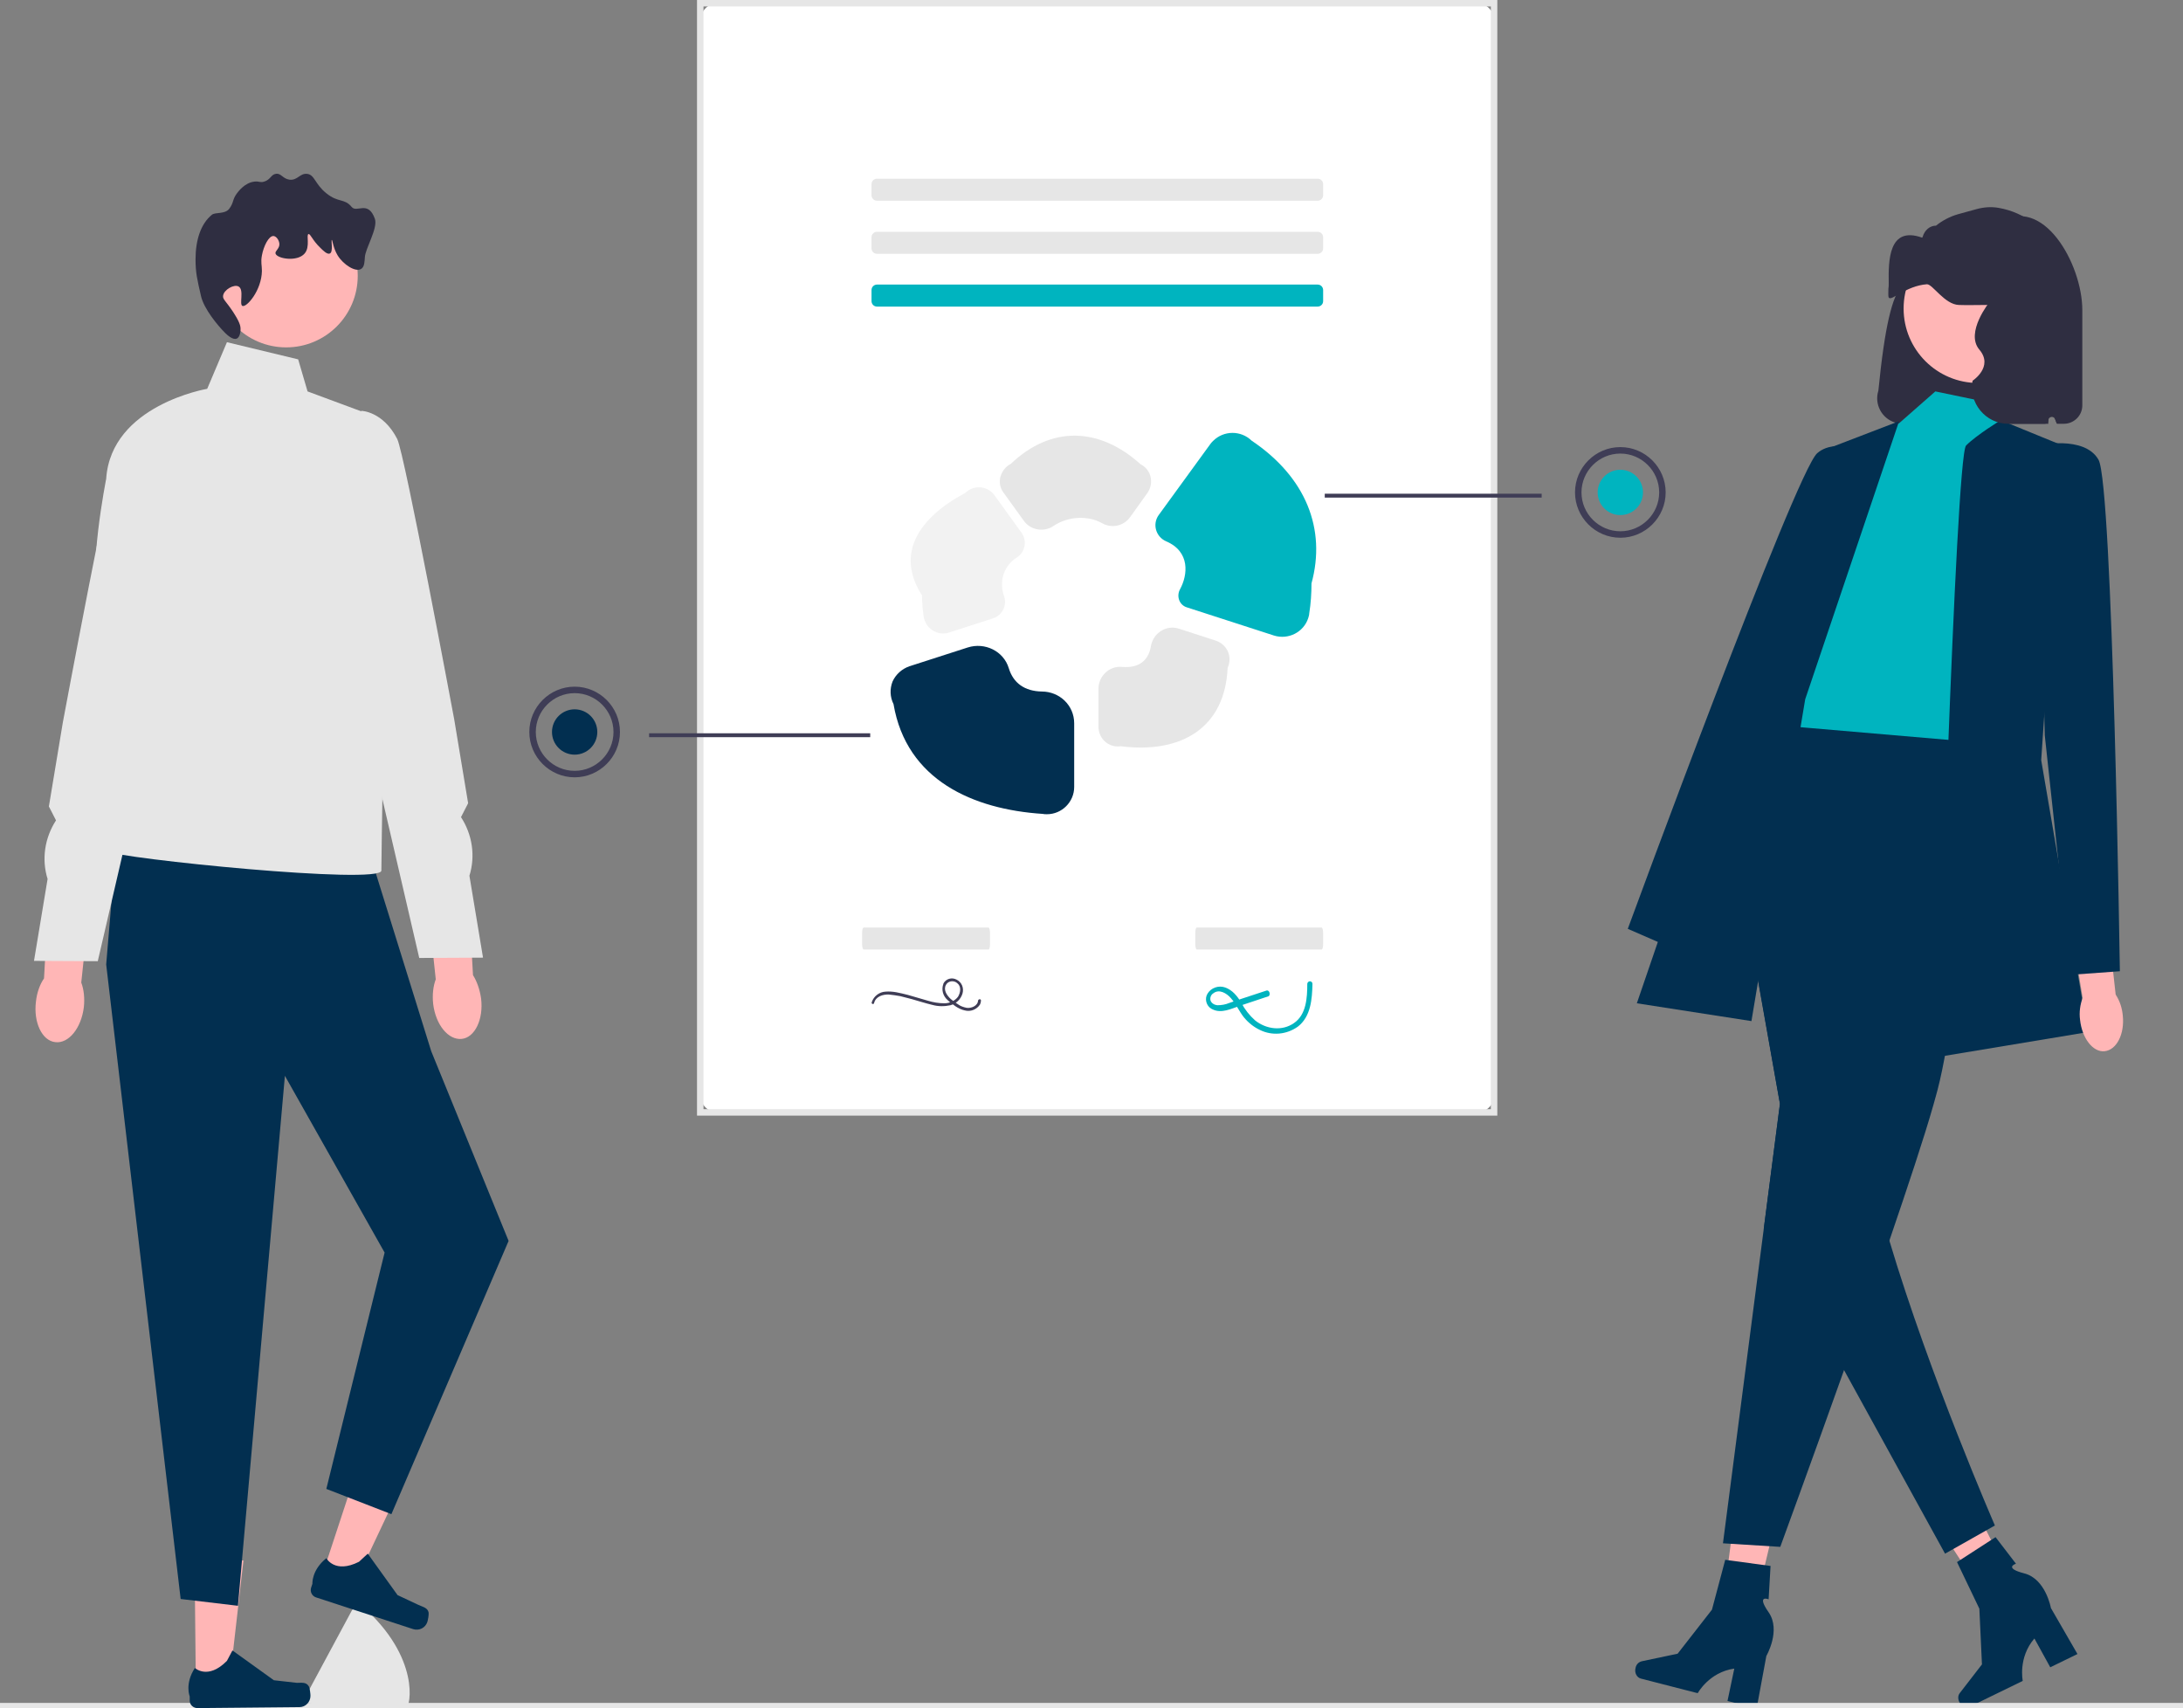 <?xml version="1.0" encoding="utf-8"?>
<!-- Generator: Adobe Illustrator 26.0.0, SVG Export Plug-In . SVG Version: 6.00 Build 0)  -->
<svg version="1.1" id="Layer_1" xmlns="http://www.w3.org/2000/svg" xmlns:xlink="http://www.w3.org/1999/xlink" x="0px" y="0px"
	 viewBox="0 0 674.3 527.7" style="enable-background:new 0 0 674.3 527.7;" xml:space="preserve">
<rect x="0" y="0" width="674.3" height="527.7" fill="#808080" stroke="none"/>
<style type="text/css">
	.st0{fill:#FFB6B6;}
	.st1{fill:#022F50;}
	.st2{fill:#FFFFFF;}
	.st3{fill:#E6E6E6;}
	.st4{fill:#00B4BF;}
	.st5{fill:#2F2E41;}
	.st6{fill:#F2F2F2;}
	.st7{fill:#3F3D56;}
</style>
<g>
	<polygon class="st0" points="540.1,504.6 531.2,502.6 536.6,461.8 549.6,464.8 	"/>
	<path class="st1" d="M505.2,515.2L505.2,515.2c-0.4,1.5,0.4,3,1.7,3.3l17.5,4.5c0,0,3.5-6.5,11.3-7.6l-2.1,10l9,2.3l3-16.2
		c0,0,4.6-7.9,0.7-13.5c-3.9-5.6,0-4,0-4l0.6-10.3l-14-1.9l-4.1,15.4l-10.6,13.6l-10.9,2.3C506.2,513.3,505.4,514.1,505.2,515.2
		L505.2,515.2L505.2,515.2z"/>
</g>
<g>
	<polygon class="st0" points="624.9,495 616.8,499.2 594.4,464.7 606.3,458.6 	"/>
	<path class="st1" d="M605.2,525.7L605.2,525.7c0.7,1.4,2.2,2,3.4,1.4l16.2-7.9c0,0-1.5-7.2,3.6-13.1l4.9,8.9l8.4-4.1l-8.2-14.2
		c0,0-1.6-9-8.2-10.7s-2.6-3-2.6-3l-6.3-8.2l-11.9,7.7l6.9,14.4l0.8,17.2l-6.8,8.8C604.8,523.6,604.7,524.7,605.2,525.7L605.2,525.7
		z"/>
</g>
<path id="b-335" class="st2" d="M221.7,343.6h234.5c3,0,5.3-2.4,5.3-5.3V6.3c0-3-2.4-5.3-5.3-5.3H221.7c-3,0-5.3,2.4-5.3,5.3v331.9
	C216.3,341.2,218.7,343.6,221.7,343.6L221.7,343.6z"/>
<path class="st3" d="M462.5,344.6H215.3V0h247.2V344.6z M217.3,342.6h243.2V2H217.3V342.6z"/>
<path id="c-336" class="st3" d="M407,55.2c1,0,1.7,0.8,1.7,1.7l0,0v3.4c0,1-0.8,1.7-1.7,1.7H270.9c-1,0-1.7-0.8-1.7-1.7v-3.4
	c0-1,0.8-1.7,1.7-1.7H407"/>
<path id="d-337" class="st3" d="M407,71.6c1,0,1.7,0.8,1.7,1.7l0,0v3.4c0,1-0.8,1.7-1.7,1.7H270.9c-1,0-1.7-0.8-1.7-1.7v-3.4
	c0-1,0.8-1.7,1.7-1.7H407"/>
<path id="e-338" class="st4" d="M407,87.9c1,0,1.7,0.8,1.7,1.7l0,0v3.4c0,1-0.8,1.7-1.7,1.7H270.9c-1,0-1.7-0.8-1.7-1.7v-3.4
	c0-1,0.8-1.7,1.7-1.7L407,87.9"/>
<path id="f-339" class="st5" d="M587.5,130.9h45.2c-0.1-2.1,0.4-4.2,1.3-6.1c0,2.1,0.5,4.2,1.4,6.1h2.1c3.1,0,5.7-2.5,5.7-5.7V95.8
	c0-14.4-12.3-35.9-25.7-26.9c-0.4,0-7.2-3-7.6-3c-11.8,0-15.8,10.6-19.3,21.8c-4-1.9-6.8,5.9-8.8,19.6c-0.6,4-1.1,8.5-1.6,13.4
	c-1.3,4.1,1,8.5,5.1,9.8C585.9,130.7,586.7,130.9,587.5,130.9L587.5,130.9L587.5,130.9z"/>
<path id="g-340" class="st0" d="M568.8,298.8c-2.2,5.3-1.3,10.8,2.1,12.2s7.9-1.7,10.2-7c0.9-2.1,1.3-4.4,1.2-6.7l9.2-22.6
	l-10.7-4.1l-7.9,22.7C571,294.8,569.6,296.7,568.8,298.8L568.8,298.8L568.8,298.8z"/>
<path id="h-341" class="st4" d="M597.8,120.9l21.6,4.5l-3.3,9.9l6.6,76l-11,24.5l-67.4-5.5l16.6-33.1c0,0-6.6-27.6,2.2-33.1
	c8.8-5.5,23.2-33.1,23.2-33.1L597.8,120.9L597.8,120.9z"/>
<path id="i-342" class="st1" d="M618,129.8l19.1,7.8l-6.6,97.2l14.4,84l-46.4,7.7c0,0,5.5-185.6,8.8-188.9S618,129.8,618,129.8
	L618,129.8L618,129.8z"/>
<path id="j-343" class="st1" d="M580.5,142c0,0-12.5-7.9-19.2-2s-58.5,146.9-58.5,146.9l14,6.1l32.1-67.2L580.5,142z"/>
<path id="k-344" class="st1" d="M544.8,379.6l-12.6,97.1l17.7,1.1c0,0,9.2-25.1,19.7-54.6c2.2-6.3,4.5-12.7,6.8-19.2
	c2.5-7,4.9-14.1,7.2-20.8c5.7-16.7,10.8-32,13.6-41.9c0.5-1.7,0.9-3.3,1.3-4.7c7.7-29.7,12.2-107.3,12.2-107.3l-64.1-5.5l-0.7,0.9
	l-13.7,17.1l0.6,3.6l17,95.6L544.8,379.6L544.8,379.6L544.8,379.6z"/>
<path id="l-345" class="st1" d="M549.8,340.9l-5,38.7l22.7,39.9l2.1,3.7l31.2,56.7l15.4-8.7c0,0-20.1-46.1-32.6-88
	c-1.4-4.6-2.7-9.2-3.8-13.6c-3.4-13,2.2-36.7,0-43.3c-7.4-22.1-31.5-66.2-42.7-86.2l-4.2,5.2L549.8,340.9L549.8,340.9z"/>
<path id="m-346" class="st1" d="M586.6,130.1l-22.4,8.6l-58.6,171.2l35.4,5.5l16.6-99.4L586.6,130.1z"/>
<path id="n-347" class="st0" d="M642.5,315c0.6,5.7,4,10.1,7.6,9.7c3.7-0.4,6.2-5.3,5.6-11c-0.2-2.3-0.9-4.5-2.2-6.5l-2.7-24.3
	l-11.4,1.5l3.9,23.8C642.5,310.4,642.2,312.7,642.5,315L642.5,315z"/>
<path id="o-348" class="st1" d="M629.4,137.6c0,0,14.4-3.3,18.8,4.4c4.4,7.7,6.6,158,6.6,158l-15.2,1.1l-8-74L629.4,137.6
	L629.4,137.6L629.4,137.6z"/>
<circle id="p" class="st0" cx="611" cy="95.3" r="23"/>
<path id="q-349" class="st5" d="M620.3,130.9h11.3c0.6,0,1.1-0.4,1.1-1l0-0.1c0.1-1.2,1.7-1.4,2.1-0.3c0.2,0.5,0.3,0.9,0.5,1.3h1.1
	V95.5c0-6.1-4.9-11-11-11l0,0c-5.2,0-9.7,3.6-10.8,8.7c0,0-7.7,9.5-3.2,14.8s-2.1,9.6-2.1,9.6C608,124.4,613.3,130.9,620.3,130.9
	L620.3,130.9z"/>
<path id="r-350" class="st6" d="M314.2,172.1c2.5-1.6,3.1-5.2,1.3-7.6l-8.3-11.5c-1.9-2.7-5.7-3.3-8.4-1.3c-0.2,0.2-0.5,0.4-0.7,0.6
	c-14.1,7.5-21.7,18.6-13.3,31.6c0,2.2,0.2,4.3,0.5,6.5c0.1,0.9,0.5,1.8,1,2.6c1.6,2.3,4.4,3.2,6.8,2.4l13.6-4.4
	c2.9-0.9,4.5-4.1,3.4-7C308.8,180.3,309.4,175.2,314.2,172.1L314.2,172.1z"/>
<path id="s-351" class="st3" d="M346.6,206c-3.9-0.4-7.3,2.8-7.3,6.8v11.8c0,0.3,0,0.6,0.1,0.9c0.5,3.3,3.6,5.5,6.8,5
	c19.1,2.4,32.2-6,33-24.2c0.1-0.3,0.2-0.5,0.3-0.8c1-3.2-0.7-6.5-3.9-7.6l-11.4-3.7c-3.9-1.3-8,1.3-8.7,5.4
	C354.9,203.3,352.5,206.5,346.6,206L346.6,206z"/>
<path id="t-352" class="st1" d="M276,217.5c4,23.5,24.6,32.5,46.1,33.9c0.4,0.1,0.8,0.1,1.3,0.1c4.6,0,8.4-3.8,8.4-8.4v-19.7
	c0-5.5-4.5-9.8-10-9.8c-5.3-0.1-8.8-2.6-10.2-7.2c-1.6-5.3-7.4-8.1-12.7-6.4l-18,5.8c-2.3,0.8-4.2,2.5-5.2,4.7
	C274.8,212.8,274.9,215.3,276,217.5z"/>
<path id="u-353" class="st4" d="M386.6,136.1c-3.3-3.2-8.6-3.2-11.9,0.1c-0.3,0.3-0.6,0.6-0.8,0.9l-16,22c-2,2.8-0.9,6.7,2.3,8.1
	c7.5,3.2,6.7,10.4,4.3,14.8c-1.2,2.2-0.2,4.9,2.1,5.6l26.9,8.7c4.4,1.4,9.2-1,10.6-5.4c0.1-0.4,0.3-0.9,0.3-1.4
	c0.5-3.1,0.7-6.2,0.7-9.3C409.7,163.4,403.4,147.4,386.6,136.1L386.6,136.1z"/>
<path id="v-354" class="st3" d="M340.4,161.6c3,1.7,6.7,0.9,8.7-1.9l5.3-7.4c1-1.4,1.4-3.2,1-5c-0.4-1.7-1.5-3.1-3.1-3.9
	c-12.6-11.4-27.5-12.1-40.1-0.1c-1.6,0.8-2.7,2.3-3.2,4c-0.4,1.7-0.1,3.5,1,4.9l6.2,8.6c2.1,3,6.3,3.7,9.3,1.6
	C330,159.4,336.2,159.2,340.4,161.6L340.4,161.6z"/>
<rect id="w" y="526" class="st3" width="676.3" height="1.7"/>
<path id="x-355" class="st7" d="M270,309.8c0.5-2,2.7-2.7,4.6-2.6c1.2,0.1,2.3,0.3,3.5,0.5c1.2,0.3,2.4,0.6,3.5,0.9
	c2.1,0.6,4.3,1.3,6.4,1.8c1.8,0.5,3.7,0.5,5.6,0.1c1.8-0.5,3.2-1.9,3.7-3.6c0.5-1.7-0.2-3.5-1.8-4.3c-1.5-0.8-3.3-0.3-4.1,1.2
	c0,0,0,0,0,0.1c-0.7,1.8-0.1,3.8,1.3,5c0.7,0.7,1.6,1.3,2.4,1.9c0.9,0.6,1.9,1.1,2.9,1.3c1.8,0.5,3.7-0.3,4.7-1.8
	c0.2-0.4,0.3-0.8,0.3-1.2c0.1-0.6-0.8-0.6-0.9,0c-0.1,1.6-2.1,2.4-3.5,2.2c-1-0.2-1.9-0.5-2.7-1.1c-0.8-0.5-1.5-1-2.2-1.6
	c-1.2-1.1-2.4-2.8-1.5-4.4c0.6-1.1,2-1.4,3.1-0.8c0.1,0.1,0.3,0.2,0.4,0.3c1.3,1,1,2.9,0.2,4.2c-1,1.3-2.6,2-4.2,2
	c-1.7,0-3.5-0.3-5.1-0.8c-2.1-0.6-4.1-1.2-6.2-1.8c-1.2-0.3-2.4-0.6-3.5-0.8c-1.1-0.2-2.3-0.3-3.4-0.2c-1.9,0.1-3.6,1.4-4.2,3.2
	C269,310.1,269.9,310.4,270,309.8z"/>
<path id="y-356" class="st3" d="M305.3,286.5c0.3,0,0.5,0.8,0.5,1.7v3.4c0,1-0.2,1.7-0.5,1.7h-38.5c-0.3,0-0.5-0.8-0.5-1.7v-3.4
	c0-1,0.2-1.7,0.5-1.7H305.3"/>
<path id="a_x60_-357" class="st3" d="M408.2,286.5c0.3,0,0.5,0.8,0.5,1.7v3.4c0,1-0.2,1.7-0.5,1.7h-38.5c-0.3,0-0.5-0.8-0.5-1.7
	v-3.4c0-1,0.2-1.7,0.5-1.7H408.2"/>
<path id="aa-358" class="st4" d="M391.1,306l-7.6,2.5l-3.8,1.3c-1.2,0.5-2.4,0.7-3.7,0.7c-0.9-0.1-1.8-0.6-2.1-1.5
	c-0.2-0.9,0.2-1.8,0.9-2.2c1.8-1.4,4.1,0,5.4,1.5c1.6,1.8,2.5,4,4,5.9c1.3,1.6,3,3,4.9,3.9c3.8,1.9,8.3,1.5,11.8-1
	c4-3.1,4.4-8.5,4.5-13.2c0-0.5-0.4-0.8-0.8-0.8c-0.4,0-0.8,0.4-0.8,0.8c0,4.3-0.3,9.5-4.1,12.1c-3.7,2.6-8.6,1.9-12-0.8
	c-1.8-1.6-3.2-3.4-4.3-5.5c-1.2-2-2.7-3.9-5-4.7c-2-0.7-4.3,0.1-5.4,1.9c-1,1.6-0.4,3.8,1.2,4.7c0.1,0.1,0.3,0.1,0.4,0.2
	c2.7,1.3,5.7-0.2,8.3-1.1l9-3C392.5,307.2,392.1,305.6,391.1,306L391.1,306z"/>
<path class="st3" d="M111.8,496c-0.1-0.1-0.2-0.1-0.2-0.1c-1.2,0-2.4,0.7-3,1.7l-13.4,24.9c-0.3,0.5-0.5,1.1-0.5,1.7
	s0.2,1.2,0.5,1.7c0.6,1.1,30.3,1.5,30.3,1.5C126.7,527.4,130.1,512.1,111.8,496L111.8,496z"/>
<g>
	<polygon class="st0" points="60.5,521.4 70.7,521.3 75.2,482 60.1,482.1 	"/>
	<path class="st1" d="M95.4,520.9L95.4,520.9c0.3,0.5,0.5,2.3,0.5,2.9l0,0c0,1.9-1.5,3.5-3.4,3.5l-31.5,0.3c-1.3,0-2.4-1-2.4-2.3
		l0-1.3c0,0-1.6-3.9,1.6-8.8c0,0,4,3.8,9.9-2.2l1.7-3.2l12.8,9.2l7.1,0.8C93.2,519.8,94.6,519.5,95.4,520.9L95.4,520.9L95.4,520.9z"
		/>
</g>
<g>
	<polygon class="st0" points="99.2,487.5 108.9,490.6 125.8,454.8 111.5,450.1 	"/>
	<path class="st1" d="M132.4,498.1L132.4,498.1c0.1,0.6-0.2,2.3-0.4,2.9l0,0c-0.6,1.8-2.5,2.8-4.4,2.2l-30-9.8
		c-1.2-0.4-1.9-1.7-1.5-3l0.4-1.2c0,0-0.3-4.2,4.3-7.9c0,0,2.6,4.9,10.1,1.1l2.7-2.5l9.2,12.8l6.4,3
		C130.7,496.4,132.1,496.6,132.4,498.1L132.4,498.1L132.4,498.1z"/>
</g>
<polygon class="st1" points="112.9,259.5 133.2,324.7 157.1,383.3 120.9,467.7 100.8,459.9 118.8,386.9 88,332.3 73.5,496 
	55.8,493.9 32.8,297.9 36.4,255.2 "/>
<path id="ab-359" class="st3" d="M92.1,111l-22-5.3L64,120.1c0,0-29.7,5-31.2,27.8c0,0-5.9,29.8-2.1,38.2s13.1,37.8,13.1,37.8
	s-14.8,36.7-11,39s85,10.5,85,6s0.9-58.6,0.9-58.6l-3.2-81.8l-20.5-7.6L92.1,111L92.1,111C92.1,111,92.1,111,92.1,111z"/>
<circle class="st0" cx="88.4" cy="85.2" r="22.1"/>
<path class="st5" d="M73.7,88.5c1.8,1,0.1,5.6,1.2,6c1.3,0.5,5.9-4.8,6-10.8c0-1.8-0.4-2.7,0-4.8c0.5-2.8,2.1-6.1,3.6-6
	c0.9,0.1,1.7,1.3,1.8,2.4c0.1,1.5-1.4,2.2-1.2,3c0.4,1.6,6.7,2.7,9,0c1.8-2.1,0.4-5.8,1.2-6c0.6-0.1,1.2,1.9,3.6,4.2
	c0.9,0.9,2.2,2.2,3,1.8c1.1-0.5,0.3-4.1,0.6-4.2c0.2,0,0.4,2.5,1.8,4.8c1.8,2.9,5.5,5.2,7.2,4.2c1.1-0.6,1.1-2.3,1.2-3.6
	c0.1-2.7,4.1-9,3.1-11.9c-2.1-5.9-5.6-1.7-7.2-3.7c-2.2-2.7-4.1-1.2-7.8-4.2c-3.6-2.9-3.6-5.8-6-6c-2.2-0.2-2.9,2.1-5.4,1.8
	c-2.1-0.3-2.6-2.1-4.2-1.8c-1.5,0.2-1.6,1.8-3.6,2.4c-1.3,0.4-1.6-0.2-3,0c-3,0.3-5,3.1-5.4,3.6c-1.5,2-0.9,2.8-2.4,4.8
	c-1.3,1.7-4.2,1-5.3,1.8c-3.5,2.8-5.1,7.9-5.1,13.8c0,4.1,0.5,6.2,1.7,11.4c0.9,3.9,5.1,9,7.4,11.3c0.6,0.6,2.4,2.3,3.6,1.8
	c1.2-0.5,1.2-2.7,1.2-3c0-1-0.3-2.2-2.4-5.4c-2.2-3.3-3.1-3.7-3-4.8C69.1,89.5,72.3,87.7,73.7,88.5L73.7,88.5z"/>
<g>
	<path class="st0" d="M11.1,309.4c-0.8,6.4,1.9,12.1,6,12.5c4.1,0.5,8-4.3,8.8-10.8c0.3-2.8,0-5.5-0.8-7.6l2.9-27.3l-12.9-1.1
		l-1.5,27.1C12.3,304.1,11.4,306.6,11.1,309.4z"/>
	<path class="st3" d="M48.1,127.9c0,0-6.7,0.1-11.1,8.7c-2.3,4.6-17.6,86.6-17.6,86.6l-4.3,25.9l2.2,4.3c-3.5,5.4-4.5,12-2.6,18.1
		l0,0l-4.2,25.3l19.7,0.1l15.4-66.4l12.9-38.5L48.1,127.9L48.1,127.9z"/>
</g>
<g>
	<path class="st0" d="M148.6,308.4c0.8,6.4-1.9,12.1-6,12.5s-8-4.3-8.8-10.8c-0.3-2.8,0-5.5,0.8-7.6l-2.9-27.3l12.9-1.1l1.5,27.1
		C147.3,303.1,148.2,305.6,148.6,308.4z"/>
	<path class="st3" d="M111.6,126.9c0,0,6.7,0.1,11.1,8.7c2.3,4.6,17.6,86.6,17.6,86.6l4.3,25.9l-2.2,4.3c3.5,5.4,4.5,12,2.6,18.1
		l0,0l4.2,25.3l-19.7,0.1l-15.4-66.4l-12.9-38.5L111.6,126.9L111.6,126.9z"/>
</g>
<path class="st5" d="M583.4,91.9c0.8,1.3,5.2-3.6,11.8-4.1c1.7-0.1,5.5,6.3,9.9,6.4c2.9,0.1,4.7,0,8.3,0c4.2,0,5.4-0.1,6.2-1.2
	c1.6-2,0.3-5.6,1-5.9c0.6-0.2,2.3,2,3.1,4.7c1.8,5.7-4.5,13.7-5.2,21.1c-0.7,8,5.8-7.3,5.2,0c-0.8,8.2-3.5,7.6-3.5,10.6
	c0,0.4,0.1,0.8,0.4,1.2c0.2,0.3,0.4,0.4,4.1,1.2c4.4,0.9,6.6,1.3,7.2,1.2c1.5-0.4,3.1-2.9,4.1-4.7c1.8-2.9,0.5,0,0-3.5
	c-0.5-3.4-2-3.9-2.1-7c0-4,2.4-5.2,4.1-9.4c3.2-7.7,0.1-16.7-1-19.9c-0.5-1.6-1.5-3.5-3.2-6.8c-1.4-2.6-3.2-4.9-5.3-6.6
	c-3.3-2.6-7.1-4.3-11.2-5c-2.3-0.4-4.6-0.2-6.8,0.4l-5.8,1.6c-2.4,0.7-4.7,1.9-6.7,3.5l0,0c-1.9,0-3.5,1.4-4.1,3.4
	c-0.1,0.2-0.1,0.3-0.2,0.3c-10.4-3.7-10.4,7.2-10.3,14c0,0.7,0,1.3-0.1,1.8v0C583.3,90.5,583.2,91.5,583.4,91.9L583.4,91.9z"/>
<rect x="409.2" y="152.5" class="st7" width="67" height="1.2"/>
<path class="st7" d="M500.5,166.1c-7.7,0-14-6.3-14-14s6.3-14,14-14s14,6.3,14,14S508.2,166.1,500.5,166.1z M500.5,140.1
	c-6.6,0-12,5.4-12,12s5.4,12,12,12s12-5.4,12-12S507.1,140.1,500.5,140.1z"/>
<circle class="st4" cx="500.5" cy="152.1" r="7"/>
<rect x="200.5" y="226.5" class="st7" width="68.3" height="1.2"/>
<path class="st7" d="M163.5,226.1c0-7.7,6.3-14,14-14s14,6.3,14,14s-6.3,14-14,14S163.5,233.8,163.5,226.1z M165.5,226.1
	c0,6.6,5.4,12,12,12s12-5.4,12-12s-5.4-12-12-12S165.5,219.5,165.5,226.1z"/>
<circle class="st1" cx="177.5" cy="226.1" r="7"/>
</svg>
